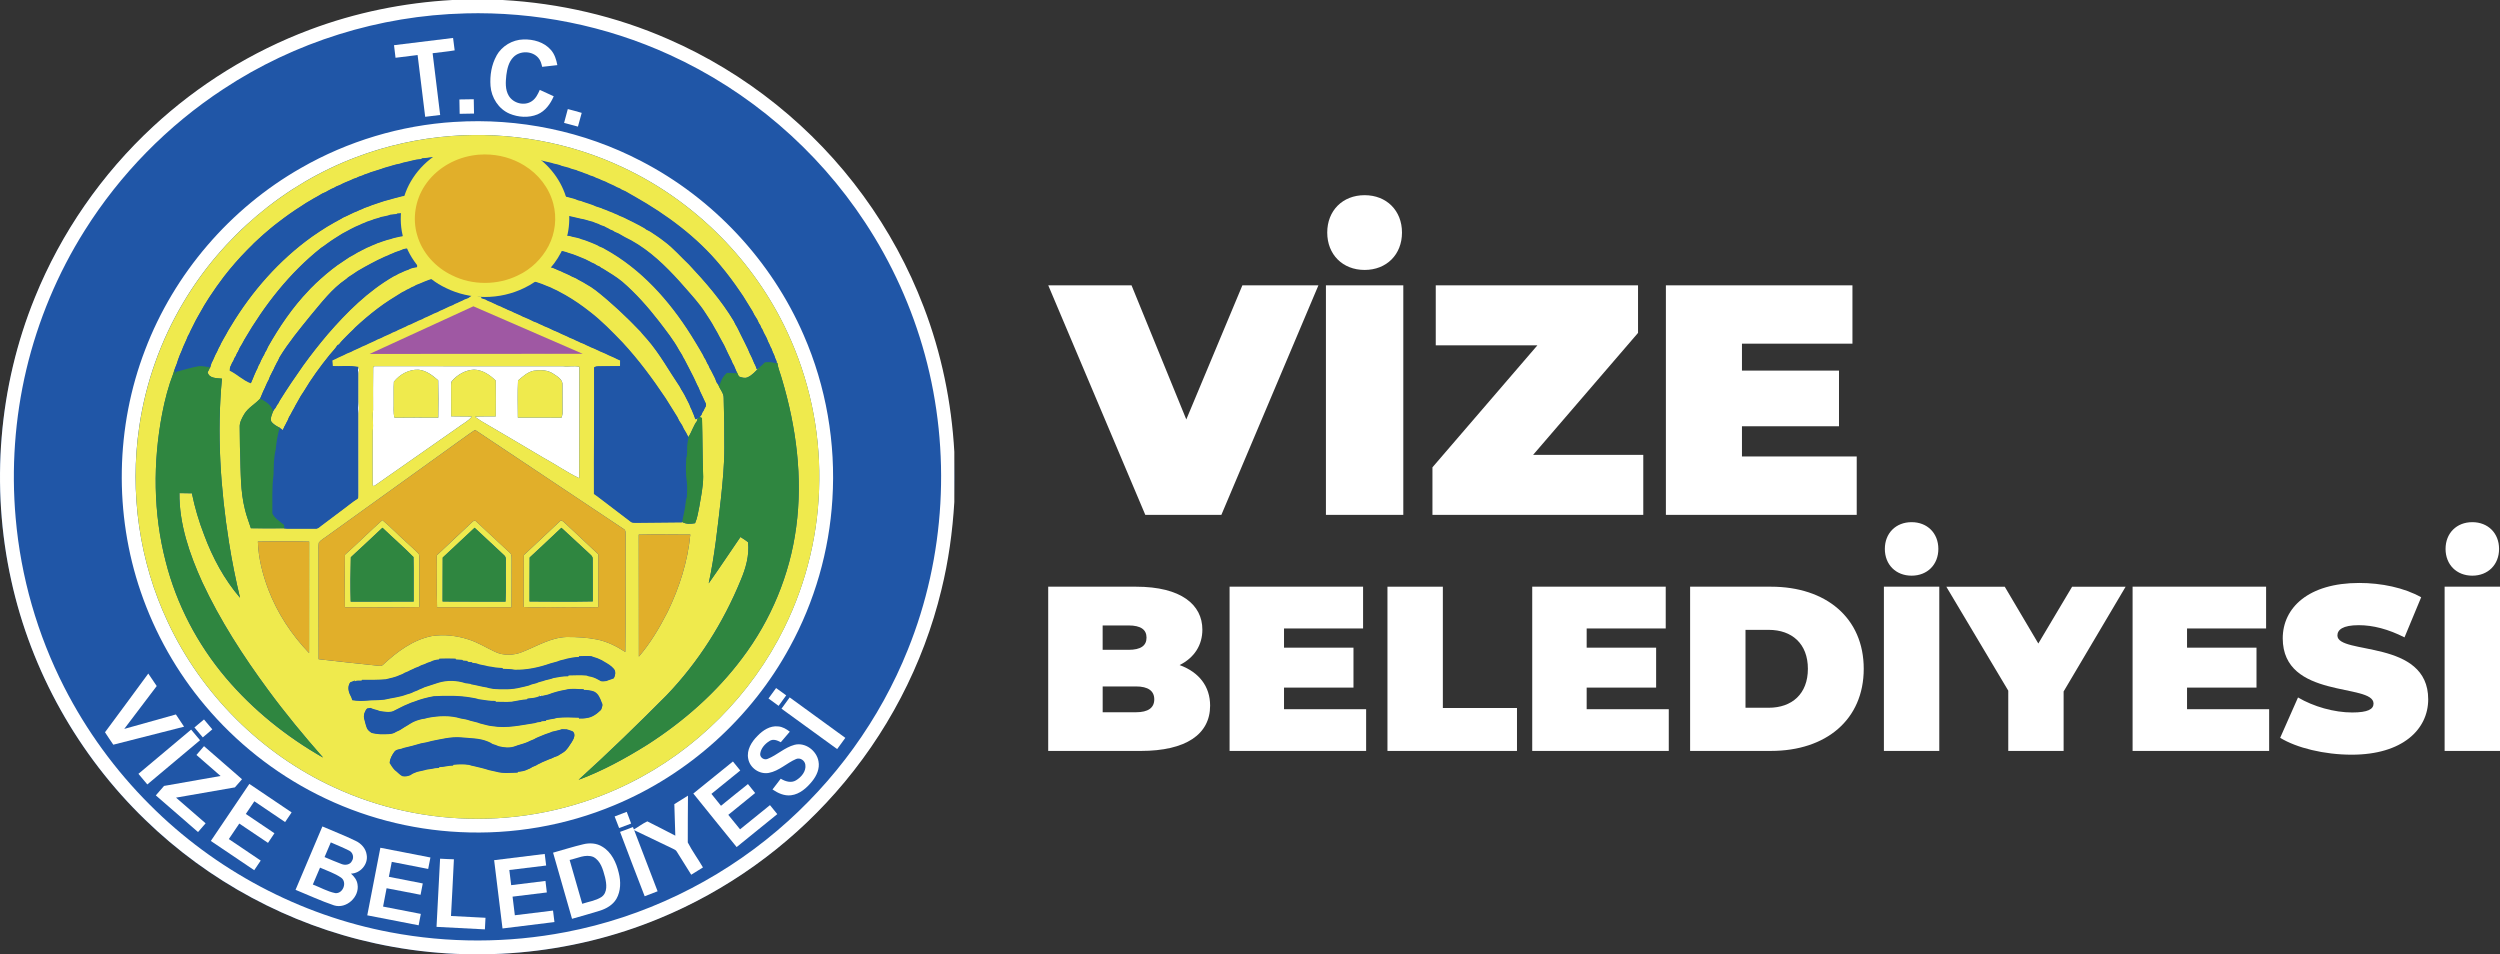 <?xml version="1.0" encoding="UTF-8"?>
<svg id="katman_2" data-name="katman 2" xmlns="http://www.w3.org/2000/svg" viewBox="0 0 877.5 334.97">
  <rect x="0" y="0" width="877.5" height="334.97" fill="#333333" stroke="none"/>
  <defs>
    <style>
      .cls-1 {
        fill: #2f8640;
      }

      .cls-1, .cls-2, .cls-3, .cls-4, .cls-5, .cls-6 {
        stroke-width: 0px;
      }

      .cls-2 {
        fill: #2056a7;
      }

      .cls-3 {
        fill: #9f58a3;
      }

      .cls-4 {
        fill: #fff;
      }

      .cls-5 {
        fill: #e1af2a;
      }

      .cls-6 {
        fill: #efea4d;
      }
    </style>
  </defs>
  <g id="katman_1" data-name="katman 1">
    <g>
      <circle class="cls-2" cx="167.49" cy="167.49" r="167.49"/>
      <path class="cls-4" d="m125.67,128.79v-.15c.1.3.29.92.38,1.22-.48,1.75-.19,3.58-.26,5.36.06,2.61-.15,5.22.17,7.81.07.96-.21,1.92-.18,2.89.02,8.12,0,16.23.01,24.35,0,1.51.08,3.03-.11,4.53-.05-15.34-.02-30.67-.01-46.01Z"/>
      <path class="cls-4" d="m181.83,133.55c-.21,4.34-.09,8.69-.06,13.03,5.1.02,10.21-.06,15.32.03.21-.61.4-1.24.36-1.9-.03-3.15,0-6.31-.02-9.47.23-2.02-1.8-3.11-3.22-4.06-2-1.38-4.54-1.38-6.86-1.06-2.19.46-3.86,2.04-5.52,3.43Zm-43.57.44c-.17,2.33-.03,4.68-.08,7.01.07,1.87-.22,3.78.29,5.61,5.12-.07,10.25-.05,15.37-.02.08-4.37.1-8.73-.02-13.09-1.97-1.72-4.13-3.43-6.82-3.72-3.38-.21-6.69,1.6-8.73,4.21Zm-7.24-4.91c-.05-.81,1.07-.45,1.55-.55,21.72.07,43.41-.01,65.13.03,1.88.25,3.78-.25,5.64.18-.04,13.03.03,26.06-.05,39.1-4.35-2.08-8.32-4.88-12.56-7.18-7.23-4.28-14.45-8.58-21.72-12.81-.8-.5-1.55-1.05-2.32-1.58,2.43-.2,4.87-.04,7.31-.11.03-4.2.06-8.39-.01-12.59-2.09-1.99-4.64-3.76-7.63-3.83-2.99.15-5.77,1.73-7.71,3.96-.4.41-.3,1.01-.34,1.53.03,3.63,0,7.26.02,10.9,2.42.07,4.85.02,7.27.07-1.16,1.6-3.02,2.41-4.55,3.6-9.77,6.83-19.55,13.65-29.31,20.5-.35.37-1.07.4-.95-.31-.01-6.21-.05-12.43.02-18.65.36-2.47-.18-4.95.14-7.43-.07-4.93.03-9.88.04-14.82Z"/>
      <path class="cls-4" d="m189.46,244.03l.42-.04.24.3c-.2.02-.6.06-.8.08l.14-.34Z"/>
      <path class="cls-4" d="m163.18,4.71c-29.98.75-59.7,10-84.73,26.52-19.58,12.83-36.34,29.93-48.78,49.76-9.44,15-16.36,31.58-20.45,48.82-4.01,17-5.26,34.64-3.72,52.04,1.8,20.62,7.61,40.88,17.02,59.31,7.76,15.22,17.93,29.2,30.02,41.27,22.83,22.94,52.66,38.84,84.48,44.81,20.27,3.85,41.28,3.83,61.54-.07,27.27-5.2,53.08-17.65,74.23-35.62,20.12-17.05,36.05-39.02,45.86-63.51,13.19-32.64,15.25-69.6,5.98-103.54-4.5-16.48-11.62-32.25-21.04-46.51-16.74-25.48-40.78-46.11-68.53-58.74-22.42-10.27-47.22-15.22-71.86-14.55ZM158.78,0h17.63c20,1.11,39.82,5.69,58.16,13.75,27.14,11.81,51.01,31,68.43,54.92,8.76,11.99,15.92,25.15,21.21,39.02,6.24,16.27,9.78,33.52,10.76,50.91v17.61c-.63,10.37-2.04,20.71-4.53,30.81-6.34,26.3-19.27,50.95-37.18,71.21-16.9,19.18-38.23,34.43-61.87,44.16-31.29,12.96-66.55,15.97-99.62,8.74-30.29-6.54-58.59-21.81-80.8-43.39-23.43-22.63-40.06-52.22-47.03-84.05C-3.34,170.78-.5,135.67,12.23,104.44c9.21-22.73,23.5-43.36,41.5-60.02,15.89-14.74,34.66-26.35,54.95-33.97C124.71,4.41,141.68.96,158.78,0Z"/>
      <path class="cls-4" d="m138.3,15.86c6.91-.85,13.82-1.7,20.73-2.54.17,1.46.34,2.91.56,4.36-2.57.44-5.16.66-7.74,1,.87,7.23,1.77,14.46,2.65,21.68-1.76.21-3.51.43-5.26.64-.89-7.22-1.77-14.45-2.66-21.68-2.58.32-5.17.63-7.75.96-.18-1.47-.36-2.94-.53-4.42Z"/>
      <path class="cls-4" d="m174.29,19.49c1.88-3.35,5.57-5.54,9.4-5.64,3.5-.12,7.3.92,9.66,3.66,1.32,1.48,1.92,3.44,2.28,5.35-1.78.19-3.55.39-5.33.6-.26-1.12-.56-2.28-1.35-3.16-2.14-2.5-6.44-2.59-8.73-.26-1.67,1.67-2.2,4.09-2.5,6.34-.25,2.41-.45,5.07.86,7.24,1.58,2.65,5.45,3.66,8.04,1.93,1.43-.92,2.18-2.5,2.84-4,1.63.75,3.27,1.49,4.9,2.24-1.14,2.65-2.95,5.2-5.69,6.36-3.12,1.28-6.75,1.04-9.82-.25-3.86-1.64-6.38-5.64-6.68-9.75-.26-3.64.33-7.44,2.14-10.65Z"/>
      <path class="cls-4" d="m161.26,34.91c1.67-.03,3.35-.07,5.03-.08.03,1.67.06,3.35.09,5.03-1.68.04-3.36.06-5.04.09-.04-1.68-.07-3.36-.09-5.04Z"/>
      <path class="cls-4" d="m197.99,43.15c.44-1.62.87-3.25,1.31-4.87,1.63.45,3.27.83,4.88,1.34-.47,1.6-.89,3.21-1.32,4.82-1.63-.43-3.25-.87-4.87-1.3Z"/>
      <path class="cls-4" d="m158.32,47.74c-11.39.87-22.66,3.37-33.34,7.43-25.2,9.5-46.91,27.83-60.63,50.99-7.92,13.32-13.23,28.18-15.47,43.52-3.46,23.22,0,47.44,10.03,68.68,11.84,25.34,32.84,46.25,58.24,57.95,15.72,7.32,33.07,11.1,50.41,11.08,18.36.02,36.71-4.22,53.17-12.39,23.54-11.6,43.05-31.15,54.59-54.73,7.89-16.01,12.12-33.81,12.24-51.66.23-17.86-3.62-35.76-11.19-51.94-11.7-25.19-32.44-46.04-57.58-57.84-18.73-8.9-39.81-12.69-60.47-11.09Zm1.21-4.94c22.52-1.47,45.42,3.26,65.43,13.7,25.3,13.05,45.84,35.01,57.14,61.13,7.88,18.03,11.31,37.95,10.07,57.58-1.1,18.11-6.23,35.97-14.95,51.89-13.44,24.77-35.52,44.7-61.55,55.51-17.09,7.17-35.81,10.39-54.32,9.45-17.34-.83-34.5-5.35-49.99-13.2-15.04-7.58-28.51-18.27-39.35-31.17-9.92-11.76-17.62-25.38-22.6-39.94-9.39-27.35-8.86-57.96,1.52-84.95,10.16-26.75,29.87-49.71,54.74-63.85,16.4-9.42,34.98-14.98,53.85-16.16Z"/>
      <path class="cls-4" d="m36.85,257.03c5.12-6.83,10.12-13.75,15.2-20.61.98,1.46,1.97,2.91,2.96,4.38-3.8,5.01-7.6,10.03-11.4,15.05,6.04-1.67,12.08-3.4,18.13-5.08.96,1.44,1.94,2.85,2.87,4.3-8.28,2.08-16.56,4.2-24.84,6.32-.97-1.46-1.99-2.89-2.92-4.37Z"/>
      <path class="cls-4" d="m272.42,241.51c1.18.85,2.36,1.7,3.54,2.56-.89,1.22-1.78,2.45-2.67,3.68-1.18-.86-2.37-1.72-3.55-2.58.89-1.22,1.78-2.45,2.67-3.67Z"/>
      <path class="cls-4" d="m274.31,248.74c.94-1.33,1.9-2.64,2.87-3.95,6.51,4.74,13.02,9.46,19.53,14.2-.95,1.31-1.9,2.63-2.87,3.94-6.5-4.74-13.01-9.47-19.53-14.18Z"/>
      <path class="cls-4" d="m68.25,255.33c1.12-.93,2.23-1.86,3.35-2.8.98,1.15,1.95,2.31,2.92,3.47-1.11.94-2.24,1.86-3.34,2.82-.99-1.16-1.96-2.32-2.94-3.49Z"/>
      <path class="cls-4" d="m265.91,258.27c1.85-1.93,4.38-3.61,7.18-3.3,1.56.1,2.92.92,4.13,1.85-1.06,1.23-2.11,2.47-3.16,3.7-1.18-.64-2.67-1.26-3.93-.45-1.63,1-3.11,2.63-3.31,4.59-.04,1.3,1.42,2.22,2.6,1.71,3.3-1.31,5.95-3.99,9.43-4.93,3.8-1,7.78,2.03,8.44,5.77.5,2.53-.64,5.05-2.2,6.98-1.88,2.33-4.34,4.57-7.43,4.95-2.35.3-4.61-.74-6.51-2.04.97-1.26,1.93-2.52,2.89-3.78,1.57.96,3.64,1.62,5.34.59,1.87-1.11,3.66-3.2,3.29-5.51-.19-1.46-1.81-2.58-3.23-1.99-3.29,1.41-5.97,4.19-9.59,4.88-3.25.6-6.67-1.73-7.23-4.99-.62-3.06,1.19-5.96,3.29-8.03Z"/>
      <path class="cls-4" d="m48.58,271.62c6.15-5.19,12.34-10.35,18.5-15.53,1.05,1.24,2.09,2.49,3.13,3.73-6.17,5.17-12.33,10.36-18.5,15.52-1.05-1.24-2.08-2.49-3.13-3.73Z"/>
      <path class="cls-4" d="m68.94,265c.88-1.04,1.78-2.06,2.67-3.1,4.45,3.87,8.91,7.73,13.34,11.61-.83.95-1.66,1.91-2.5,2.86-6.89,1.19-13.77,2.4-20.66,3.6,3.46,3,6.92,6.01,10.38,9.01-.89,1.02-1.78,2.04-2.66,3.07-4.95-4.28-9.88-8.58-14.82-12.87.95-1.11,1.91-2.22,2.89-3.32,6.61-1.17,13.23-2.33,19.84-3.49-2.81-2.48-5.65-4.92-8.47-7.38Z"/>
      <path class="cls-4" d="m243.35,278.53c4.65-3.73,9.27-7.5,13.91-11.25.86,1.05,1.72,2.11,2.57,3.17-3.37,2.74-6.75,5.46-10.12,8.2,1.11,1.39,2.25,2.77,3.36,4.18,3.15-2.55,6.28-5.12,9.46-7.63.82,1.06,1.67,2.11,2.53,3.15-3.14,2.55-6.3,5.08-9.43,7.66,1.39,1.68,2.76,3.38,4.13,5.08,3.5-2.83,7-5.65,10.5-8.49.85,1.05,1.7,2.11,2.57,3.16-4.76,3.85-9.52,7.7-14.27,11.56-5.06-6.26-10.17-12.5-15.2-18.79Z"/>
      <path class="cls-4" d="m74,295.18c4.51-6.67,9-13.36,13.52-20.03,4.95,3.34,9.9,6.67,14.84,10.01-.75,1.13-1.52,2.26-2.29,3.39-3.59-2.45-7.21-4.85-10.79-7.3-1,1.48-2,2.96-3,4.45,3.35,2.26,6.7,4.52,10.05,6.77-.75,1.13-1.51,2.25-2.26,3.38-3.36-2.25-6.71-4.53-10.08-6.78-1.21,1.82-2.45,3.63-3.67,5.44,3.73,2.51,7.46,5.03,11.19,7.55-.76,1.12-1.52,2.25-2.28,3.38-5.08-3.43-10.15-6.86-15.23-10.27Z"/>
      <path class="cls-4" d="m236.72,282.24c1.59-.99,3.17-1.99,4.76-2.97,0,5.47-.12,10.95-.07,16.43,1.56,3.03,3.61,5.81,5.33,8.77-1.37.85-2.75,1.7-4.12,2.56-1.69-2.7-3.38-5.4-5.06-8.1-.28-.53-.83-.77-1.33-1.01-4.56-2.16-9.09-4.38-13.64-6.54,2.74,7.15,5.5,14.3,8.23,21.46-1.51.59-3.02,1.17-4.54,1.75-2.88-7.54-5.83-15.04-8.64-22.6,1.53-.5,3.01-1.12,4.52-1.69.08.21.25.63.33.84,1.59-.91,3.07-2.08,4.72-2.84,3.31,1.6,6.54,3.37,9.82,5.02-.12-3.68-.23-7.37-.34-11.05Z"/>
      <path class="cls-4" d="m215.73,286.58c1.41-.55,2.82-1.1,4.25-1.63.51,1.38,1.07,2.73,1.55,4.12-1.42.5-2.83,1.04-4.22,1.58-.53-1.36-1.06-2.71-1.58-4.08Z"/>
      <path class="cls-4" d="m109.81,310.47c2.62,1,5.11,2.46,7.87,3.01,2.75.29,4.29-3.86,2.03-5.44-2.25-1.55-4.9-2.39-7.38-3.5-.85,1.98-1.68,3.96-2.53,5.93Zm4.11-9.64c2,.85,4,1.71,6.03,2.47,1.24.48,2.94.24,3.56-1.07.84-1.22.38-3.01-.95-3.66-2.1-1.06-4.29-1.94-6.45-2.89-.75,1.71-1.48,3.43-2.19,5.15Zm-10.18,11.49c3.12-7.42,6.3-14.82,9.42-22.24,3.88,1.68,7.82,3.2,11.62,5.04,2,.91,3.65,2.73,3.93,4.96.57,3.28-2.22,6.49-5.52,6.56,1.12.98,2.09,2.23,2.3,3.75.79,4.4-3.92,8.76-8.25,7.39-4.6-1.56-9.01-3.62-13.5-5.45Z"/>
      <path class="cls-4" d="m199.94,301.85c1.48,5.13,2.93,10.26,4.42,15.38,2.26-.76,4.73-1.07,6.75-2.38,2.23-1.55,1.8-4.65,1.26-6.93-.71-2.64-1.49-5.78-4.12-7.14-2.77-1.09-5.61.51-8.32,1.07Zm-5.8-2.57c3.54-.98,7.05-2.11,10.62-2.95,2.21-.54,4.66-.4,6.62.84,3.29,1.93,4.96,5.64,5.8,9.21.77,3.01.75,6.38-.83,9.13-1.25,2.14-3.53,3.43-5.84,4.16-3.22,1.02-6.49,1.89-9.73,2.83-2.21-7.74-4.44-15.47-6.65-23.21Z"/>
      <path class="cls-4" d="m133.5,297.56c5.86,1.14,11.72,2.28,17.58,3.42-.26,1.34-.52,2.68-.79,4.02-4.26-.84-8.52-1.66-12.78-2.49-.34,1.75-.69,3.5-1.02,5.25,3.96.78,7.93,1.53,11.9,2.33-.26,1.32-.52,2.65-.77,3.98-3.98-.76-7.95-1.57-11.93-2.3-.38,2.15-.82,4.3-1.23,6.44,4.42.85,8.83,1.72,13.25,2.57-.26,1.33-.52,2.66-.77,4-6.01-1.16-12.01-2.35-18.03-3.5,1.52-7.91,3.08-15.81,4.6-23.72Z"/>
      <path class="cls-4" d="m173.44,301.92c5.92-.72,11.84-1.45,17.76-2.19.16,1.36.33,2.71.5,4.07-4.31.51-8.62,1.07-12.93,1.57.2,1.77.43,3.55.65,5.32,4.02-.49,8.03-.99,12.04-1.48.16,1.35.32,2.7.48,4.04-4.01.48-8.02.98-12.03,1.47.26,2.18.54,4.35.8,6.53,4.47-.55,8.93-1.1,13.4-1.64.16,1.34.33,2.69.5,4.03-6.08.75-12.15,1.48-18.23,2.25-.98-7.99-1.98-15.99-2.94-23.99Z"/>
      <path class="cls-4" d="m154.48,301.4c1.62.07,3.23.19,4.84.21-.29,6.63-.68,13.26-1.02,19.9,4.04.21,8.07.43,12.11.63-.07,1.35-.14,2.71-.21,4.07-5.66-.29-11.32-.59-16.98-.88.41-7.97.84-15.95,1.25-23.92Z"/>
      <path class="cls-6" d="m193.92,256.76c-1.05.53-2.22.76-3.29,1.25-1.06.48-2.21.82-3.2,1.45-.45.18-.9.36-1.34.55-.49.27-1.01.49-1.53.68-1.22.47-2.51.73-3.72,1.21-1.89.71-3.93.49-5.84,0-.68-.33-1.4-.55-2.11-.77-.5-.37-1.06-.61-1.63-.86-2.96-1.26-6.28-1.14-9.44-1.47-3.5-.29-6.92.62-10.33,1.28-.55.18-1.11.32-1.68.44-.68.13-1.36.25-2.03.39-2.04.61-4.12,1.16-6.2,1.63-1.02.54-2.47.28-3.16,1.35-.78,1.11-1.51,2.37-1.57,3.77.52.87,1.08,1.74,1.79,2.49.89.65,1.6,1.54,2.58,2.09.99.3,2.03.05,2.96-.34.65-.6,1.54-.78,2.32-1.14,1.1-.31,2.24-.42,3.32-.79.57-.09,1.14-.17,1.72-.25.87-.22,1.76-.32,2.65-.35v-.27c1.67,0,3.27-.54,4.93-.54l.05-.28c1.85-.17,3.71-.23,5.56.05.54.21,1.11.34,1.68.44,1.77.42,3.55.82,5.28,1.39.86.19,1.72.36,2.58.57,2.44.71,5.02.37,7.52.31l.04-.27c1.18-.09,2.38-.27,3.44-.83.57-.22,1.14-.45,1.63-.84.45-.19.9-.38,1.36-.57.6-.45,1.34-.65,1.97-1.05,1.15-.43,2.23-1.02,3.41-1.38.64-.37,1.35-.63,2.06-.85.69-.44,1.41-.82,2.09-1.28,1.32-.85,2.03-2.3,2.91-3.55.66-1.07,1.53-2.63.39-3.7-.21-.09-.64-.26-.86-.34-.43-.13-.85-.26-1.27-.4-.57-.04-1.14-.05-1.71-.05-1.07.41-2.21.55-3.3.86Zm-1.54-12.98c-.76.17-1.52.32-2.27.52l-.24-.3-.42.04-.14.34c-1.3.61-2.79.66-4.2.81l-.02.26c-1.86.1-3.67.57-5.51.85-1.86.17-3.74,0-5.61.02l-.02-.29c-2.02.05-4-.35-5.99-.62-.78-.3-1.61-.39-2.42-.55-4.37-.79-8.85-.7-13.27-.5-2.34.43-4.68,1.03-6.88,1.91-.72.22-1.43.46-2.1.8-1.83.69-3.51,1.72-5.29,2.54-1.53.56-3.12.14-4.68-.04-1.03-.49-2.21-.55-3.22-1.1-.3.04-.89.12-1.18.16-.39.33-.61.78-.81,1.24-.45.89-.39,1.93-.07,2.86.26.97.47,1.96.88,2.88.36.6.89,1.06,1.47,1.44,2.02.62,4.16.57,6.25.45.87-.03,1.73-.27,2.45-.77.43-.21.87-.41,1.31-.6.52-.35,1.05-.68,1.58-1.01,1.41-.76,2.67-1.81,4.22-2.31.64-.22,1.3-.41,1.97-.56.7-.08,1.39-.22,2.06-.44,3.81-.71,7.81-.92,11.55.23,1.12.18,2.25.36,3.31.77.86.2,1.72.41,2.57.65.61.29,1.29.43,1.95.59,1.12.3,2.24.61,3.4.7,4.96.84,9.93-.37,14.82-1.1.66-.28,1.38-.36,2.09-.42l.22-.22c.52-.05,1.04-.09,1.56-.12l.02-.27c.61-.1,1.23-.22,1.83-.35.69-.1,1.39-.21,2.06-.44,2.53-.27,5.08-.13,7.63-.07l.06.3c.88,0,1.77.05,2.63-.17,2.02-.21,3.65-1.47,5.06-2.84.28-.79.76-1.67.23-2.46-.55-1.52-1.18-3.19-2.75-3.9-1.15-.39-2.35-.56-3.55-.54l-.04-.27c-2.1.06-4.28-.39-6.33.21-2.1.35-4.18.91-6.16,1.69Zm6.51-12.56c-1.07.38-2.23.44-3.26.95-.84.24-1.69.45-2.52.7-3.96,1.38-8.16,2.29-12.37,2.2-1.41-.27-2.85-.27-4.28-.32l-.03-.28c-.9-.05-1.8-.11-2.69-.22-.82-.18-1.64-.28-2.46-.4-1.33-.43-2.77-.44-4.06-1.02-.46-.07-.91-.13-1.37-.18l-.23-.23c-.51-.04-1.02-.09-1.53-.13l-.02-.31c-.52-.05-1.03-.09-1.54-.13l-.25-.24c-.77-.06-1.54-.11-2.31-.16l-.03-.28c-1.91-.07-3.82-.08-5.73,0l-.03.28c-1.06.08-2.11.29-3.03.81-.71.21-1.43.44-2.07.81-.71.23-1.42.47-2.05.87-.46.17-.91.34-1.36.52-.75.45-1.6.67-2.33,1.14-.46.18-.91.37-1.37.56-.49.37-1.08.57-1.65.79-1.54.74-3.24,1.05-4.88,1.46-2.8.24-5.61.22-8.42.21l-.04.28c-.85.06-1.84-.23-2.56.38l.19-.45c-.56.21-1.11.42-1.66.64-.91,1.27-.69,2.93-.02,4.26.35.58.59,1.22.78,1.88,1.69.3,3.41.28,5.12.15,2.06-.21,4.14-.09,6.19-.36,2.58-.62,5.29-.84,7.77-1.81.84-.23,1.7-.45,2.45-.91.45-.18.9-.35,1.35-.52.75-.45,1.61-.65,2.37-1.08,1.65-.57,3.31-1.1,4.98-1.62,3.08-.94,6.44-.82,9.49.17.58.1,1.16.16,1.75.23l.24.16c1.83.3,3.62.85,5.47,1.1.79.3,1.63.36,2.45.53,3.15.19,6.39.28,9.47-.52.97-.22,1.95-.42,2.91-.7.79-.4,1.67-.56,2.53-.78,1-.52,2.14-.6,3.17-1.04.98-.24,1.98-.43,2.92-.8,1.7-.32,3.41-.64,5.15-.61l.04-.29c2.13,0,4.27-.19,6.4.04.52.24,1.09.37,1.67.44.54.15,1.07.33,1.58.57.42.22.86.44,1.29.67.7.59,1.67.29,2.49.21.41-.18.83-.34,1.26-.46.41-.16.83-.3,1.25-.45.51-.97.77-2.27,0-3.19-.92-1.1-2.2-1.83-3.43-2.53-.5-.37-1.07-.63-1.63-.86-.89-.49-1.9-.62-2.82-1.04-1.45-.14-2.9-.02-4.35,0l-.03.28c-1.47.02-2.91.3-4.33.61Zm-108.38-41.14c.19,5.8,1.65,11.49,3.7,16.9,3.17,8.28,8.14,15.84,14.28,22.23.02-13.03-.02-26.06.02-39.1-5.99-.17-12-.12-18-.03Zm133.69-2.43c.05,14.27,0,28.55.04,42.82,4.05-4.73,7.25-10.15,10.08-15.68,4.13-8.52,7.08-17.71,7.98-27.16-6.04,0-12.07-.13-18.11.02Zm-66.6-30.26c-14.3,10.31-28.63,20.58-42.95,30.87-.92.73-2.06,1.26-2.75,2.23-.15,1.09-.09,2.19-.09,3.28.03,12.54-.03,25.07.03,37.61,6.76.83,13.54,1.49,20.3,2.23.78.02,1.75.35,2.36-.33,4.87-4.53,10.49-8.74,17.14-10.04,4.2-.62,8.55-.15,12.59,1.14,3.38,1.01,6.38,2.94,9.56,4.42,2.98,1.41,6.51,1.27,9.52.05,5.09-1.99,9.97-5.08,15.58-5.26,3.55-.02,7.13.17,10.62.86,3.6.72,6.92,2.39,9.97,4.39.19-13.62,0-27.24.1-40.86-.09-.77.19-1.85-.64-2.28-17.4-11.59-34.81-23.18-52.19-34.8-3.12,2.05-6.08,4.36-9.16,6.48Zm-26.59-28.31c-.01,4.94-.11,9.88-.04,14.82-.33,2.47.21,4.95-.14,7.43-.07,6.21-.04,12.43-.02,18.65-.12.7.6.68.95.31,9.76-6.84,19.54-13.66,29.31-20.49,1.53-1.19,3.39-2,4.55-3.6-2.42-.05-4.85,0-7.27-.07-.01-3.64,0-7.27-.02-10.9.04-.52-.06-1.12.34-1.53,1.94-2.23,4.72-3.81,7.71-3.96,2.98.07,5.54,1.84,7.63,3.83.07,4.2.04,8.39.01,12.59-2.44.07-4.87-.09-7.31.11.77.54,1.52,1.08,2.32,1.58,7.27,4.23,14.48,8.53,21.72,12.81,4.24,2.3,8.21,5.1,12.56,7.18.08-13.03,0-26.07.05-39.1-1.86-.42-3.76.07-5.64-.18-21.71-.04-43.41.05-65.13-.03-.48.11-1.61-.26-1.55.55Zm32.22-19.13l.02.47c-.16-.04-.47-.12-.62-.15-.78.5-1.67.77-2.46,1.26-.15-.04-.47-.11-.62-.14l.02.48c-.7.17-1.39.37-2.08.55v.48c-.19-.05-.57-.16-.76-.21l-.12.52c-.19-.04-.57-.12-.76-.16v.48c-.71.17-1.39.35-2.09.52l.02.47c-.15-.03-.47-.09-.62-.13-.78.49-1.66.77-2.45,1.25-.16-.02-.48-.06-.64-.08v.6c-.16-.03-.47-.08-.63-.11-.79.48-1.69.74-2.45,1.25-.16-.04-.47-.11-.63-.15l.03.49c-.71.18-1.4.37-2.1.55l.02.48c-.19-.05-.57-.15-.76-.19l-.14.52c-.19-.05-.57-.15-.76-.2l.02.49c-.7.17-1.4.36-2.1.52l.02.47c-.16-.03-.47-.09-.63-.12-.98.55-1.99,1.09-3.1,1.3v.48c-.15-.04-.47-.11-.62-.14-.76.53-1.66.79-2.45,1.26-.17-.04-.5-.12-.66-.15l.14.55c-.56.1-1.11.22-1.67.34,2.79.17,5.58.11,8.38.11,14.02.02,28.03,0,42.05,0,6.89-.09,13.78.18,20.65-.17-.52-.09-1.05-.17-1.57-.24l.13-.44c-.71-.18-1.41-.36-2.13-.49l.02-.47c-.16.03-.46.09-.62.12-.78-.5-1.69-.74-2.46-1.26-.16.04-.46.12-.62.16v-.49c-.69-.17-1.39-.36-2.08-.53v-.48c-.15.03-.46.09-.61.12-.99-.51-1.97-1.15-3.11-1.22l.05-.37c-.71-.17-1.41-.36-2.12-.53l.03-.5c-.16.04-.47.12-.63.15-.79-.49-1.67-.79-2.47-1.25-.16.03-.47.1-.62.13l.03-.48c-.71-.17-1.41-.37-2.11-.54l.02-.48c-.16.04-.47.11-.63.15-.77-.5-1.67-.77-2.45-1.26-.16.04-.47.12-.63.17l.03-.5c-.71-.17-1.4-.37-2.1-.54v-.48c-.14.03-.45.11-.6.14-.79-.5-1.7-.73-2.46-1.27-.16.04-.47.12-.62.16l.02-.48c-.71-.17-1.41-.36-2.12-.52l.02-.47c-.15.02-.46.08-.62.11-.67-.39-1.38-.7-2.09-.98-1.55-.74-2.79.99-4.32,1.05Zm30.42-17.86c-.4.44-.33,1.06-.4,1.6,1.29.3,2.4,1.02,3.65,1.43,1.31.69,2.73,1.15,4,1.92.44.19.89.38,1.34.57,1.04.7,2.21,1.16,3.25,1.85,1.29.7,2.53,1.5,3.7,2.39,5.59,4.4,10.77,9.29,15.67,14.43.7.94,1.55,1.76,2.31,2.67,4.44,5.1,7.66,11.08,11.45,16.65.18.34.36.69.55,1.04.43.57.72,1.24,1.11,1.85.56,1.09,1.11,2.19,1.68,3.29.17.45.34.9.53,1.35.45.74.65,1.6,1.04,2.37.2.52.38,1.04.57,1.56.28-.09.82-.25,1.09-.33l-.61.7.21.16c-1.4,1.72-1.93,3.97-3.16,5.8-.45-.99-1.01-1.94-1.59-2.86-.21-.43-.42-.86-.61-1.28-.34-.55-.69-1.08-1.04-1.62-.21-.43-.42-.85-.62-1.27-1.37-2.21-2.78-4.4-4.13-6.61-4.59-6.86-9.51-13.51-15.13-19.58-3.65-3.76-7.29-7.57-11.47-10.77-2.71-2.14-5.56-4.11-8.55-5.83-.98-.56-1.97-1.08-2.97-1.61-.77-.38-1.57-.68-2.31-1.1-.99-.35-1.94-.78-2.91-1.17-1.22-.43-2.45-.91-3.75-1.04-.4.28-.79.56-1.19.84-1.06.61-2.21,1.07-3.28,1.68-.6.19-1.2.38-1.79.57-.4.17-.8.32-1.2.48-.55.12-1.1.24-1.65.37-1.52.49-3.11.69-4.7.77l-.03.28c-1.73.02-3.45.07-5.17.2.5.12,1,.23,1.51.34l-.05.35c.51.15,1.02.32,1.53.5.5.37,1.09.58,1.67.8.75.42,1.6.68,2.35,1.12.45.18.9.35,1.34.53.75.45,1.6.68,2.35,1.13.45.18.9.35,1.36.54,1.28.76,2.74,1.14,4.02,1.9,1.26.5,2.52,1.01,3.7,1.67.45.17.9.34,1.36.52.75.45,1.6.68,2.37,1.13.44.18.89.36,1.34.54,1.2.62,2.44,1.18,3.7,1.67,1.29.73,2.73,1.15,4.02,1.9.45.18.91.35,1.37.54.74.45,1.59.67,2.33,1.13.45.18.91.35,1.36.53.75.46,1.59.7,2.36,1.13.44.18.89.36,1.33.55,1.2.63,2.46,1.13,3.71,1.66,1.29.73,2.73,1.16,4.02,1.88.37.17.76.34,1.14.51-.03.69-.04,1.37-.05,2.06-2.54.03-5.09.04-7.63.06-.52-.02-1.01.09-1.48.33.1,14.8-.15,29.6-.07,44.39,1.28.82,2.41,1.83,3.65,2.7,3.15,2.39,6.3,4.77,9.43,7.19.5.29,1.11.21,1.67.25,5.4-.05,10.8-.13,16.19-.16,1.37.8,3.01.7,4.52.42.83-1.88,1.08-3.93,1.5-5.91.59-3.42,1.32-6.85,1.34-10.34-.25-6.88-.21-13.78-.41-20.67-.2-.08-.61-.25-.81-.33l-.15-.09c.7-.28.89-1.03,1.14-1.67.4-.47.62-1.04.86-1.59.55-.55.48-1.44.03-2.02-.58-1.22-1.09-2.47-1.71-3.66-.19-.45-.37-.9-.55-1.35-.73-1.28-1.22-2.68-1.91-3.97-.98-2-2.05-3.94-3.05-5.92-.34-.51-.61-1.05-.86-1.6-.35-.54-.69-1.07-1.01-1.62-1.96-3.63-4.57-6.85-7.05-10.13-3.87-4.99-8.08-9.76-12.87-13.9-2.09-1.74-4.45-3.11-6.74-4.55-.46-.21-.9-.45-1.25-.8-.57-.23-1.15-.45-1.61-.87-.45-.2-.89-.4-1.33-.6-.62-.42-1.34-.64-1.98-1.04-.99-.35-1.93-.86-2.92-1.2-.97-.4-1.97-.75-2.98-1.03-.64-.26-1.31-.45-1.98-.61-.33-.05-1-.14-1.33-.19-.9,1.39-1.79,2.77-2.71,4.14Zm-52.03-4.66c-.4.17-.79.33-1.18.49-.59.19-1.18.4-1.77.61-.76.42-1.62.62-2.37,1.06-.45.19-.89.36-1.34.54-.75.44-1.59.71-2.35,1.11-1.54.77-3.06,1.6-4.57,2.42-.86.47-1.69.98-2.54,1.46-1.09.73-2.17,1.49-3.29,2.18-.23.25-.49.47-.77.67-5,3.4-8.63,8.3-12.49,12.87-3.77,4.67-7.62,9.31-10.76,14.45-.2.44-.4.88-.6,1.32-.45.6-.66,1.33-1.06,1.96-.2.44-.4.89-.6,1.33-.43.61-.63,1.35-1.05,1.97-.18.45-.35.91-.52,1.36-.78,1.27-1.2,2.7-1.91,4.01-.35.9-.78,1.77-1.13,2.66-1.73,1.94-4.19,3.17-5.57,5.44-.83,1.44-1.72,2.99-1.59,4.72.09,3.03-.01,6.07.17,9.1.18,6.6.04,13.3,1.69,19.75.51,2.21,1.39,4.32,2.06,6.49,4.23.06,8.47.06,12.71,0,3.31.03,6.62.01,9.92,0,.86.13,1.45-.54,2.07-1.01,2.3-1.74,4.6-3.47,6.91-5.2,2.03-1.43,3.9-3.1,6.02-4.42.19-1.5.11-3.02.11-4.53,0-8.12.01-16.23-.01-24.35-.03-.97.25-1.92.18-2.89-.32-2.59-.11-5.21-.17-7.81.07-1.79-.22-3.61.26-5.36-.09-.31-.28-.92-.38-1.22v.15c-2.92-.61-5.95-.1-8.92-.31-.04-.7-.09-1.4-.14-2.1.38-.17.76-.35,1.13-.52,1.3-.71,2.73-1.18,4.02-1.92l1.35-.54c1.3-.72,2.71-1.2,4.01-1.91.45-.19.9-.38,1.34-.56,1.31-.7,2.72-1.19,4.01-1.92.45-.19.9-.37,1.36-.56,1.28-.74,2.73-1.16,4-1.9.45-.19.9-.37,1.36-.56.73-.49,1.59-.68,2.34-1.12.57-.23,1.15-.46,1.66-.81.45-.19.91-.36,1.36-.54.74-.44,1.58-.68,2.32-1.13.45-.19.91-.37,1.38-.54.5-.36,1.08-.59,1.66-.81.77-.41,1.59-.7,2.35-1.13.45-.19.9-.36,1.36-.54.51-.35,1.08-.58,1.66-.8.76-.42,1.6-.68,2.35-1.12.45-.19.9-.36,1.35-.54.51-.35,1.09-.58,1.67-.8.75-.44,1.62-.65,2.35-1.14.45-.19.9-.36,1.36-.51.37-.25.74-.5,1.1-.77.05-.02.16-.06.21-.08l.54-.08c-1.3-.4-2.7-.43-3.95-.98-.45-.07-.9-.14-1.35-.2l-.26-.16c-1.17-.28-2.29-.71-3.43-1.07-1.87-.85-3.93-1.6-5.26-3.25-1.03.18-2,.59-2.97.97-.97.4-1.92.86-2.91,1.19-.51.36-1.09.6-1.67.82-.5.36-1.07.6-1.63.84-.5.35-1.06.63-1.62.87-2.95,1.81-5.9,3.63-8.65,5.74-2.74,2.08-5.36,4.3-7.87,6.65-.27.28-.54.56-.81.85-.28.26-.56.53-.85.8-.85.81-1.67,1.64-2.47,2.49-.55.56-1.08,1.15-1.55,1.79-.17.08-.35.16-.52.24-.75,1.27-1.85,2.27-2.75,3.42-3.27,4.06-6.37,8.28-9.03,12.77-.34.54-.7,1.07-1.05,1.6-.45.86-.96,1.69-1.43,2.54-.32.51-.6,1.04-.86,1.59-.27.45-.53.9-.77,1.36-.33.65-.65,1.31-1.07,1.91-.19.44-.37.89-.56,1.34-.42.62-.64,1.35-1.06,1.97-.21.44-.4.89-.6,1.34-.27-.2-.82-.61-1.09-.81-1.12-.56-2.3-1.19-3.01-2.25-.36-1.24.32-2.45.71-3.59.21-.46.5-.87.85-1.23.27-.52.52-1.06.92-1.49.18-.35.36-.69.54-1.04,2.62-4.21,5.4-8.32,8.26-12.36,2.71-3.75,5.57-7.38,8.55-10.91,6.78-7.83,14.25-15.27,23.3-20.45.56-.23,1.12-.49,1.61-.85,1.15-.41,2.2-1.09,3.39-1.4.93-.57,2.01-.77,3.07-.91.26-1.03-.41-1.83-.94-2.63-.58-.93-1.14-1.86-1.71-2.8-.12-.26-.35-.78-.47-1.04-.55.02-1.11.09-1.63.26Zm-2.16-12.51l-.27.19c-.72.05-1.43.12-2.14.23-1.06.46-2.21.54-3.32.82-1.02.48-2.17.56-3.18,1.06-.59.19-1.18.38-1.77.58-.75.44-1.63.6-2.37,1.05-2.18.83-4.18,2.04-6.23,3.11-1.79,1.13-3.6,2.22-5.3,3.48-.71.52-1.4,1.06-2.14,1.51-11.03,8.76-19.82,20.03-26.89,32.15-.5.99-1.05,1.95-1.65,2.89-.2.45-.4.89-.59,1.33-.38.49-.61,1.06-.83,1.64-.41.47-.62,1.06-.83,1.64-.38.49-.61,1.06-.85,1.62-.34.5-.35,1.11-.39,1.69,2.59,1.25,4.7,3.45,7.41,4.44.35-.82.73-1.64,1.04-2.48.4-.77.63-1.63,1.1-2.37.19-.45.37-.91.55-1.36.37-.5.59-1.08.81-1.66.4-.63.62-1.36,1.07-1.96.23-.57.46-1.14.84-1.63.2-.44.4-.87.6-1.31,4-7.05,8.58-13.82,14.21-19.68.26-.28.53-.57.79-.86.27-.27.55-.54.83-.8.27-.28.54-.55.82-.82,2.48-2.32,5.05-4.54,7.8-6.53,1.36-.89,2.7-1.83,4.06-2.73.98-.5,1.92-1.07,2.87-1.64,1.08-.6,2.2-1.11,3.29-1.69.45-.19.89-.37,1.34-.57.76-.42,1.62-.62,2.38-1.04,1.55-.47,3.03-1.14,4.63-1.45.99-.39,2.06-.56,3.09-.82.91-.7.7.17.78-.47l.04-.19c-.36-2.45.38-5.03.39-7.49-.65.04-1.3.08-1.95.12Zm49.2-18.28c0,.5-1.05-.07-.6-.06l-.12.22c2.27,1.83,4.38,3.86,6.18,6.17.92,1.33,1.82,2.68,2.44,4.18.18.46.37.91.57,1.37.6.06,1.22.13,1.76.41.85.24,1.7.45,2.56.66.52.21,1.04.41,1.57.6.22.05.67.14.9.19,1.19.52,2.48.79,3.69,1.27.52.19,1.06.38,1.55.64.59.19,1.18.38,1.77.57.5.24,1.02.45,1.56.61.85.33,1.69.74,2.56,1.02.75.44,1.63.61,2.37,1.09.45.19.9.37,1.36.55,2.19,1.1,4.42,2.14,6.56,3.34.55.31,1.13.59,1.61,1.03.4.22.83.43,1.25.63,1.75,1.15,3.5,2.3,5.15,3.61,3.12,2.34,5.66,5.33,8.49,7.99,5.77,6.15,11.35,12.57,15.71,19.82.21.42.41.85.63,1.27.76,1.13,1.23,2.41,1.87,3.6.87,1.64,1.63,3.33,2.47,4.98.18.45.37.9.56,1.35.66,1.18,1.18,2.44,1.68,3.71.4.62.63,1.32.86,2.02.22-.11.64-.33.85-.44-1.27,1.24-2.44,2.71-4.12,3.41-1.01.43-2.07.03-3.02-.32-.27-.63-.55-1.26-.86-1.87-.08-.19-.25-.57-.33-.76-.2-.45-.38-.9-.56-1.34-.38-.5-.61-1.07-.81-1.65-.91-1.74-1.73-3.53-2.56-5.31-.65-1.06-1.15-2.21-1.8-3.28-.67-1.43-1.59-2.74-2.3-4.15-.27-.44-.54-.87-.8-1.31-1.17-1.75-2.24-3.58-3.54-5.24-2.23-2.93-4.78-5.6-7.17-8.39-5-5.53-10.43-10.81-16.99-14.45-1.54-.75-3.05-1.57-4.51-2.45-.45-.2-.9-.39-1.35-.58-.49-.4-1.06-.62-1.64-.83-.6-.45-1.34-.64-1.95-1.07-.71-.23-1.43-.46-2.07-.85-.7-.23-1.39-.48-2.06-.78-1.41-.31-2.77-.88-4.21-1.07-1.71-.38-3.4-.85-5.14-1.13.03,2.32-.26,4.62-.45,6.92.9.06,1.84.05,2.69.41,1.1.24,2.23.42,3.27.88,1.32.32,2.56.91,3.83,1.38.77.39,1.63.61,2.34,1.12.44.19.89.38,1.34.57.95.56,1.92,1.1,2.88,1.65,12.51,7.54,22.14,19.03,29.57,31.45.95,1.46,1.75,3.01,2.65,4.49.25.56.49,1.13.89,1.62.2.44.39.88.6,1.33.39.49.62,1.06.83,1.64.74,1.14,1.24,2.41,1.89,3.6.17.45.35.91.52,1.37.14.2.4.59.54.79.44,1.71,2,3,1.94,4.87.16,5.79.26,11.58.23,17.37.02,6.06-.58,12.1-1.22,18.12-1.15,9.88-2.17,19.8-4.27,29.54,3.8-5.36,7.42-10.86,11.14-16.27.9.61,1.86,1.14,2.68,1.86.5,4.6-.82,9.17-2.61,13.38-6.1,14.88-14.86,28.73-26.01,40.35-10.06,10.11-20.28,20.07-30.86,29.64,8.52-3.18,16.52-7.58,24.22-12.39,12.65-8.13,24.16-18.22,33.18-30.29,10.11-13.36,16.76-29.33,18.96-45.94,2.37-17.43.03-35.23-4.99-52.01-.52-1.92-1.36-3.75-1.62-5.73l-.24.1c.09-.59-.17-1.14-.45-1.64-.23-.71-.45-1.43-.84-2.07-.18-.46-.34-.91-.5-1.36-.48-.73-.67-1.6-1.14-2.34-.18-.45-.36-.91-.54-1.35-.39-.64-.64-1.36-1.05-1.98-.22-.58-.45-1.15-.83-1.64-.22-.58-.45-1.16-.86-1.63-.2-.44-.4-.87-.59-1.31-.32-.56-.67-1.08-1.02-1.62-.22-.42-.43-.85-.64-1.27-1.11-1.78-2.18-3.58-3.31-5.35-.35-.51-.7-1.02-1.05-1.54-2.15-3.17-4.43-6.25-6.9-9.18-8.27-10.01-18.87-17.84-30.11-24.2-1.05-.66-2.2-1.18-3.24-1.86-.45-.19-.89-.38-1.33-.58-.49-.4-1.08-.61-1.65-.83-1.27-.77-2.71-1.21-3.99-1.94-.45-.18-.9-.35-1.35-.53-.65-.36-1.35-.61-2.05-.85-.64-.39-1.36-.61-2.08-.82-.65-.36-1.36-.58-2.06-.8-.89-.47-1.9-.59-2.78-1.07-.85-.23-1.72-.4-2.51-.79-.85-.24-1.7-.45-2.54-.67-.91-.44-1.91-.61-2.88-.83-.54-.2-1.1-.33-1.66-.45-.55-.12-1.1-.24-1.65-.37-.83-.31-1.75-.31-2.53-.76l-.23.38c-.27-.5.86.3.37.44Zm-40.62-1.1l-.04.26c-.61.06-1.23.13-1.84.21-.57.14-1.14.26-1.71.38-1.32.41-2.73.52-4.02,1.03-1.87.3-3.63.99-5.45,1.45-1.63.63-3.32,1.05-4.97,1.61-.88.48-1.9.58-2.77,1.08-.7.23-1.43.44-2.06.82-.72.21-1.43.45-2.07.83-1.25.52-2.53.99-3.7,1.66-.45.19-.9.36-1.35.54-.5.37-1.08.6-1.66.83-.63.4-1.34.65-1.95,1.08-.45.2-.89.39-1.34.58-.93.6-1.9,1.14-2.88,1.66-.95.57-1.89,1.14-2.85,1.69-.51.35-1.03.69-1.55,1.02-2.84,1.78-5.58,3.74-8.23,5.79-1.73,1.28-3.34,2.7-4.98,4.09-1.19.99-2.25,2.12-3.42,3.13-.28.28-.54.56-.82.85-.28.27-.56.54-.84.82-.27.28-.54.55-.82.83-2.87,2.91-5.55,6-8.06,9.23-1.81,2.37-3.53,4.8-5.16,7.3-.73,1.27-1.62,2.45-2.3,3.76-.64,1.06-1.2,2.17-1.84,3.22-.92,1.6-1.66,3.29-2.52,4.93-.23.56-.47,1.14-.83,1.64-.19.45-.36.91-.55,1.36-.42.77-.65,1.61-1.08,2.37-.32,1-.79,1.94-1.2,2.91-.21.58-.43,1.15-.65,1.73-.13.41-.26.83-.39,1.24-.45,1.16-.94,2.32-1.26,3.53-1.78,4.59-3.02,9.37-3.95,14.19-3.28,17.11-3.16,35,1.23,51.91,3.79,15,11.15,29.05,21.14,40.85,9.56,11.28,21.28,20.66,34.1,27.98-6.74-7.67-13.25-15.53-19.3-23.76-8.77-11.9-16.85-24.4-23.11-37.82-4.45-9.82-8.1-20.34-8.01-31.25,1.46.01,2.92.04,4.38.07,1.01,5.01,2.49,9.92,4.33,14.69,2.95,7.93,7.02,15.52,12.56,21.97-1.53-6.38-2.83-12.81-3.85-19.29-3.02-19.01-4.32-38.41-2.5-57.61-1.76-.19-4.59-.03-5.02-2.28.33-.53.6-1.08.82-1.66h.07c.14-.54.31-1.07.48-1.6.75-1.29,1.16-2.75,1.95-4.02.19-.44.39-.88.58-1.32.35-.51.6-1.07.84-1.64.64-1.07,1.16-2.21,1.83-3.25.47-1,1.1-1.91,1.66-2.86,7.3-12.13,16.83-22.99,28.36-31.27,1.75-1.2,3.5-2.41,5.31-3.51.84-.49,1.68-.99,2.53-1.47,1.06-.64,2.21-1.14,3.25-1.82,1.71-.69,3.29-1.66,5.02-2.28.77-.41,1.63-.61,2.37-1.07.58-.21,1.16-.4,1.74-.6.5-.24,1.02-.42,1.55-.59,1.22-.47,2.49-.78,3.71-1.24,2.04-.63,4.13-1.09,6.19-1.67.23-.04.7-.11.94-.14.21-.11.64-.33.86-.45.18-.48.37-.95.58-1.42,2.51-4.25,5.44-8.42,9.56-11.26.46-.13.92-.26,1.39-.4-2.17-.23-4.28.35-6.44.47Zm17.63-.92c-6.63,1.13-12.86,4.92-16.56,10.57-3.33,5.05-4.39,11.55-2.66,17.37,1.74,6.22,6.49,11.38,12.28,14.12,7.14,3.54,15.92,3.49,23.08,0,4.58-2.14,8.41-5.85,10.75-10.33,2.37-4.52,2.98-9.94,1.65-14.88-1.43-5.57-5.25-10.38-10.13-13.36-5.42-3.38-12.12-4.6-18.4-3.49Zm-7.33-6.87c20.66-1.6,41.74,2.19,60.47,11.09,25.14,11.81,45.88,32.65,57.58,57.84,7.57,16.18,11.42,34.08,11.19,51.94-.12,17.85-4.35,35.65-12.24,51.66-11.53,23.57-31.05,43.12-54.59,54.73-16.45,8.16-34.81,12.41-53.17,12.39-17.34.02-34.69-3.76-50.41-11.08-25.41-11.7-46.41-32.61-58.24-57.95-10.04-21.23-13.49-45.46-10.03-68.68,2.25-15.33,7.55-30.2,15.47-43.52,13.72-23.16,35.43-41.48,60.63-50.99,10.68-4.06,21.95-6.56,33.34-7.43Z"/>
      <path class="cls-6" d="m138.25,133.99c2.04-2.61,5.36-4.42,8.73-4.21,2.69.29,4.86,2.01,6.82,3.72.12,4.36.1,8.73.02,13.09-5.12-.03-10.24-.06-15.37.02-.51-1.83-.22-3.74-.29-5.61.05-2.34-.09-4.68.08-7.01Z"/>
      <path class="cls-6" d="m181.82,133.55c1.66-1.39,3.33-2.97,5.52-3.43,2.31-.32,4.86-.32,6.86,1.06,1.42.95,3.45,2.05,3.22,4.06.01,3.15-.01,6.31.02,9.47.04.66-.14,1.29-.36,1.9-5.11-.09-10.21,0-15.32-.03-.03-4.34-.16-8.69.06-13.03Z"/>
      <path class="cls-6" d="m123.14,195.59c-.15,5.18-.19,10.37-.04,15.56,7.36-.01,14.73.04,22.09-.02-.06-5.2.07-10.41-.06-15.6-3.49-3.55-7.29-6.83-10.89-10.29-3.7,3.45-7.36,6.95-11.1,10.36Zm-2.06-.87c4.46-3.97,8.68-8.2,13.13-12.17,2.93,2.42,5.53,5.21,8.37,7.72,1.44,1.33,2.92,2.63,4.28,4.03.4.38.26,1.01.33,1.5,0,5.75-.02,11.5,0,17.25-8.71.19-17.43.07-26.14.05-.08-6.13-.07-12.27.01-18.4Z"/>
      <path class="cls-6" d="m155.4,195.7c-.06,5.14,0,10.28-.04,15.42,7.36.08,14.73,0,22.09.04.22-4.4.02-8.82.11-13.23-.1-.97.28-2.19-.5-2.94-3.5-3.24-7-6.48-10.46-9.75-3.76,3.46-7.43,7.01-11.19,10.46Zm9.94-12.07c.51-.4,1.16-1.37,1.79-.6,3.95,3.63,7.85,7.32,11.79,10.97.85.62.6,1.75.66,2.66-.06,5.48.04,10.97-.05,16.46-8.7.04-17.41.04-26.11,0-.18-6.06,0-12.13-.09-18.2,3.99-3.78,7.99-7.56,12.01-11.3Z"/>
      <path class="cls-6" d="m197.05,185.25c-3.71,3.48-7.39,7-11.14,10.44-.07,5.14,0,10.28-.04,15.42,7.39.06,14.79.12,22.19-.03-.03-4.96.03-9.91-.03-14.86.07-.67-.37-1.18-.84-1.59-3.41-3.1-6.72-6.3-10.14-9.38Zm-.61-2.19c.62-.82,1.39.16,1.9.58,3.88,3.66,7.83,7.26,11.68,10.95-.04,6.17.07,12.34-.02,18.51-4.79.19-9.59-.04-14.38.08-3.93-.16-7.87.18-11.79-.12.03-6.07-.04-12.15.04-18.22,4.19-3.93,8.4-7.82,12.56-11.78Z"/>
      <path class="cls-2" d="m147.97,55.7c2.15-.12,4.27-.71,6.44-.47-.47.13-.92.26-1.39.4-4.12,2.84-7.05,7.01-9.56,11.26-.2.47-.4.94-.58,1.42-.21.11-.64.33-.86.45-.23.04-.7.11-.94.14-2.06.58-4.14,1.04-6.19,1.67-1.22.46-2.5.77-3.71,1.24-.53.17-1.05.35-1.55.59-.59.2-1.17.39-1.74.6-.74.46-1.6.66-2.37,1.07-1.74.63-3.31,1.6-5.02,2.28-1.04.68-2.18,1.18-3.25,1.82-.85.48-1.69.98-2.53,1.47-1.81,1.1-3.56,2.31-5.31,3.51-11.52,8.27-21.06,19.14-28.36,31.27-.55.95-1.18,1.86-1.66,2.86-.68,1.04-1.19,2.18-1.83,3.25-.23.57-.49,1.13-.84,1.64-.19.44-.38.88-.58,1.32-.78,1.27-1.2,2.73-1.95,4.02-.17.53-.34,1.06-.48,1.61h-.07c-1.29-.16-2.57-.56-3.88-.42-2.73.45-5.36,1.33-8.04,2-.04.26-.12.77-.16,1.02-.07-.43-.2-1.28-.27-1.71l-.48,1.13c.32-1.21.81-2.37,1.26-3.53.13-.42.26-.83.39-1.24.22-.58.45-1.15.65-1.73.41-.96.88-1.9,1.2-2.91.42-.76.66-1.61,1.08-2.38.19-.45.37-.91.55-1.36.37-.5.6-1.07.83-1.64.86-1.63,1.6-3.32,2.52-4.93.64-1.06,1.2-2.16,1.84-3.22.68-1.31,1.57-2.48,2.3-3.76,1.63-2.5,3.36-4.93,5.16-7.3,2.51-3.23,5.19-6.32,8.06-9.23.27-.28.54-.56.82-.83.28-.27.56-.54.84-.82.27-.28.54-.56.82-.85,1.18-1.01,2.23-2.14,3.42-3.13,1.64-1.39,3.25-2.81,4.98-4.09,2.65-2.05,5.39-4.01,8.23-5.79.53-.33,1.04-.67,1.55-1.02.96-.55,1.9-1.12,2.85-1.69.98-.52,1.95-1.06,2.88-1.66.45-.19.89-.37,1.34-.58.61-.43,1.32-.68,1.95-1.08.57-.23,1.15-.46,1.66-.83.45-.18.9-.36,1.35-.54,1.18-.67,2.45-1.15,3.7-1.66.64-.38,1.35-.62,2.07-.83.63-.39,1.36-.59,2.06-.82.86-.51,1.89-.61,2.77-1.08,1.65-.56,3.34-.99,4.97-1.61,1.82-.45,3.58-1.15,5.45-1.45,1.29-.51,2.7-.61,4.02-1.03.57-.12,1.14-.24,1.71-.38.61-.08,1.23-.15,1.84-.21l.04-.26Z"/>
      <path class="cls-2" d="m188,56.74c.06-.09.17-.28.23-.38l.23-.38c.78.45,1.7.45,2.53.76.54.14,1.1.26,1.65.38.56.12,1.11.25,1.66.45.97.22,1.97.39,2.88.83.84.22,1.69.43,2.54.67.79.38,1.66.56,2.51.79.88.47,1.89.6,2.78,1.07.7.21,1.41.44,2.06.8.72.21,1.43.43,2.08.82.7.24,1.4.5,2.05.85.45.17.9.35,1.35.53,1.29.73,2.72,1.18,3.99,1.94.57.22,1.16.44,1.65.83.44.2.88.39,1.33.58,1.04.68,2.19,1.19,3.24,1.85,11.25,6.36,21.85,14.19,30.11,24.2,2.46,2.93,4.75,6.01,6.9,9.18.35.52.69,1.03,1.05,1.54,1.12,1.77,2.2,3.57,3.31,5.35.21.42.42.85.64,1.27.34.54.69,1.06,1.01,1.62.19.44.39.87.59,1.31.41.47.64,1.05.86,1.63.38.49.61,1.06.83,1.64.41.62.67,1.34,1.05,1.98.18.45.35.9.54,1.35.47.74.65,1.61,1.14,2.34.17.45.33.91.51,1.36.39.64.6,1.36.84,2.07.28.5.54,1.05.45,1.64l-.24.1c-1.23-.52-2.56-.49-3.86-.39-.66.63-1.34,1.26-2.02,1.88-.21.11-.64.33-.85.44-.23-.7-.46-1.4-.86-2.02-.5-1.27-1.02-2.53-1.68-3.71-.19-.45-.37-.9-.56-1.35-.84-1.65-1.59-3.35-2.47-4.98-.64-1.2-1.11-2.47-1.87-3.6-.22-.42-.42-.85-.63-1.27-4.36-7.25-9.94-13.67-15.71-19.82-2.83-2.66-5.37-5.65-8.49-7.99-1.64-1.3-3.4-2.46-5.15-3.61-.43-.2-.85-.41-1.26-.63-.48-.43-1.05-.72-1.61-1.03-2.14-1.2-4.37-2.24-6.56-3.34-.46-.18-.91-.36-1.36-.55-.73-.48-1.61-.66-2.37-1.09-.88-.28-1.71-.69-2.56-1.02-.54-.16-1.06-.37-1.56-.61-.59-.19-1.18-.38-1.77-.57-.5-.26-1.03-.45-1.55-.64-1.21-.48-2.5-.75-3.69-1.27-.22-.05-.67-.14-.9-.19-.53-.19-1.05-.39-1.57-.6-.86-.21-1.71-.41-2.56-.66-.55-.28-1.17-.35-1.77-.41-.2-.46-.39-.91-.57-1.37-.62-1.5-1.52-2.85-2.44-4.18-1.8-2.31-3.91-4.33-6.18-6.17l.12-.22Z"/>
      <path class="cls-2" d="m139.4,75.09c.65-.04,1.3-.07,1.95-.12,0,2.47-.21,4.94.15,7.39,0,.74-.29.55-1.36.76-1.03.26-2.09.42-3.09.82-1.6.31-3.08.98-4.63,1.45-.76.42-1.62.62-2.38,1.04-.45.19-.89.38-1.34.57-1.09.58-2.21,1.09-3.29,1.69-.94.57-1.88,1.14-2.87,1.64-1.36.89-2.7,1.83-4.06,2.73-2.75,1.98-5.32,4.21-7.8,6.53-.28.27-.55.55-.82.83-.28.27-.56.54-.83.8-.26.29-.53.58-.79.86-5.63,5.86-10.21,12.64-14.21,19.68-.2.44-.4.87-.6,1.31-.38.49-.61,1.06-.84,1.63-.45.61-.67,1.33-1.07,1.96-.21.58-.44,1.16-.81,1.66-.18.45-.36.9-.55,1.36-.47.74-.69,1.6-1.1,2.38-.31.84-.69,1.65-1.04,2.48-2.7-.99-4.81-3.19-7.41-4.44.04-.58.05-1.19.39-1.69.24-.56.47-1.14.85-1.62.21-.58.42-1.17.83-1.64.22-.58.45-1.15.83-1.64.2-.45.4-.89.59-1.33.6-.94,1.15-1.9,1.65-2.89,7.07-12.12,15.86-23.39,26.89-32.15.75-.46,1.44-1,2.14-1.51,1.7-1.26,3.51-2.35,5.3-3.48,2.06-1.08,4.06-2.28,6.23-3.11.75-.45,1.62-.61,2.37-1.05.59-.2,1.18-.38,1.77-.58,1.01-.5,2.17-.58,3.18-1.06,1.11-.28,2.26-.36,3.32-.82.71-.11,1.43-.17,2.14-.23l.27-.19Z"/>
      <path class="cls-2" d="m198.64,75.78c1.74.28,3.43.75,5.14,1.13,1.44.19,2.8.76,4.21,1.07.67.3,1.36.55,2.06.78.64.39,1.36.62,2.07.85.61.43,1.35.62,1.95,1.07.58.21,1.16.43,1.64.83.45.19.9.38,1.35.58,1.47.88,2.97,1.71,4.51,2.45,6.56,3.64,12,8.92,16.99,14.45,2.39,2.8,4.94,5.46,7.17,8.39,1.3,1.66,2.37,3.48,3.54,5.24.26.44.53.88.8,1.31.72,1.41,1.63,2.72,2.31,4.15.65,1.06,1.14,2.21,1.8,3.28.82,1.78,1.65,3.57,2.56,5.31.2.58.43,1.15.81,1.65.18.45.36.89.56,1.34.08.19.25.57.33.76.04.19.12.56.15.74-1.15-.06-2.3-.11-3.45-.14-1.34,1.12-2.17,2.68-2.6,4.34l-.51-.36c-.13-.2-.4-.59-.54-.79-.17-.46-.34-.92-.52-1.37-.65-1.19-1.16-2.46-1.89-3.6-.22-.58-.44-1.15-.83-1.64-.21-.45-.4-.89-.6-1.33-.39-.49-.64-1.05-.89-1.62-.9-1.49-1.7-3.03-2.65-4.49-7.43-12.41-17.06-23.9-29.57-31.45-.96-.55-1.93-1.09-2.88-1.65-.45-.19-.9-.38-1.34-.57-.71-.52-1.57-.73-2.34-1.12-1.27-.47-2.51-1.06-3.83-1.38-1.04-.47-2.17-.64-3.27-.88-.85-.36-1.79-.35-2.69-.41.19-2.31.48-4.6.45-6.92Z"/>
      <path class="cls-2" d="m141.56,87.6c.53-.16,1.08-.23,1.63-.26.12.26.36.78.47,1.04.57.94,1.14,1.87,1.71,2.8.53.8,1.2,1.6.94,2.63-1.06.14-2.14.34-3.07.91-1.2.31-2.24.99-3.39,1.4-.5.36-1.05.62-1.61.85-9.05,5.19-16.52,12.62-23.3,20.45-2.98,3.53-5.85,7.17-8.55,10.91-2.86,4.05-5.64,8.16-8.26,12.36-.18.35-.36.69-.54,1.04-.41.43-.65.97-.92,1.49-.35.36-.64.77-.85,1.23-.61-2.14-2.67-3.46-4.56-4.4.35-.9.77-1.76,1.12-2.66.71-1.3,1.13-2.74,1.91-4.01.17-.46.35-.92.52-1.36.42-.62.62-1.36,1.05-1.97.2-.45.4-.9.6-1.33.41-.63.61-1.36,1.06-1.96.21-.44.4-.88.6-1.32,3.14-5.14,6.98-9.78,10.76-14.45,3.86-4.57,7.49-9.47,12.49-12.87.28-.2.54-.42.77-.67,1.12-.68,2.2-1.45,3.29-2.18.85-.48,1.68-.99,2.54-1.46,1.51-.82,3.03-1.65,4.57-2.42.77-.4,1.6-.67,2.35-1.11.44-.18.89-.36,1.34-.54.75-.44,1.61-.64,2.37-1.06.59-.21,1.18-.42,1.77-.61.39-.16.79-.32,1.18-.49Z"/>
      <path class="cls-2" d="m193.6,92.26c.92-1.37,1.81-2.75,2.71-4.14.33.05,1,.14,1.33.19.66.17,1.33.35,1.97.61,1.01.28,2.01.63,2.98,1.03,1,.34,1.93.85,2.92,1.2.63.4,1.36.61,1.97,1.03.44.21.88.4,1.33.6.46.42,1.04.63,1.61.87.35.36.8.6,1.25.8,2.3,1.44,4.65,2.82,6.75,4.55,4.79,4.14,8.99,8.91,12.87,13.9,2.48,3.28,5.08,6.5,7.05,10.13.32.54.66,1.08,1.01,1.62.25.55.52,1.09.86,1.6,1,1.98,2.08,3.93,3.05,5.92.69,1.3,1.18,2.7,1.91,3.97.18.45.35.9.55,1.35.62,1.19,1.13,2.44,1.71,3.66.45.59.52,1.47-.03,2.02-.24.56-.47,1.12-.86,1.59-.25.64-.44,1.39-1.14,1.67l.15.09-.4.33c-.27.08-.82.25-1.09.33-.18-.52-.37-1.04-.57-1.56-.39-.77-.59-1.63-1.04-2.37-.19-.45-.36-.9-.53-1.35-.56-1.09-1.12-2.19-1.68-3.29-.39-.61-.68-1.27-1.11-1.85-.19-.35-.37-.69-.55-1.04-3.78-5.57-7.01-11.55-11.45-16.65-.75-.9-1.61-1.72-2.31-2.67-4.91-5.14-10.09-10.03-15.67-14.43-1.18-.89-2.41-1.7-3.7-2.4-1.04-.69-2.21-1.15-3.25-1.85-.45-.19-.9-.38-1.34-.57-1.27-.77-2.7-1.22-4-1.92-1.25-.41-2.36-1.14-3.65-1.43.07-.54,0-1.16.4-1.6Z"/>
      <path class="cls-2" d="m148.94,99.02c.97-.38,1.93-.8,2.97-.97,1.33,1.65,3.39,2.39,5.26,3.25,1.14.36,2.26.79,3.43,1.07l.26.16c.45.06.9.12,1.35.2,1.25.54,2.65.58,3.95.98l-.54.08-.12.02-.1.07c-.36.26-.73.52-1.1.77-.46.15-.91.32-1.36.51-.73.49-1.6.7-2.35,1.14-.58.22-1.16.45-1.67.8-.45.18-.9.36-1.35.54-.75.44-1.59.7-2.35,1.12-.57.22-1.15.45-1.66.8-.45.18-.91.36-1.36.54-.75.43-1.58.72-2.35,1.13-.58.21-1.16.45-1.66.81-.47.18-.92.35-1.38.54-.74.45-1.58.69-2.32,1.13-.45.18-.91.36-1.36.54-.51.35-1.09.58-1.66.81-.75.44-1.62.63-2.34,1.12-.45.19-.91.37-1.36.56-1.28.75-2.72,1.17-4,1.9-.45.19-.91.37-1.36.56-1.29.73-2.71,1.22-4.02,1.92-.45.18-.9.37-1.34.56-1.3.71-2.71,1.19-4.01,1.91l-1.35.54c-1.29.73-2.71,1.21-4.01,1.92-.38.18-.75.35-1.13.52.06.7.1,1.4.14,2.1,2.97.21,6-.3,8.92.31,0,15.34-.03,30.67.01,46.01-2.11,1.31-3.99,2.98-6.01,4.42-2.31,1.73-4.61,3.46-6.91,5.19-.62.47-1.21,1.14-2.07,1.01-3.31,0-6.62.03-9.92,0-.33-.05-.67-.11-1-.17-.01-.25-.03-.74-.04-.98-1.49-1.23-3.23-2.24-4.12-4.03.05-4.55-.21-9.13.42-13.65.07-2.92.04-5.9.75-8.74.25-2.6.66-5.2,1.39-7.71.27.2.82.61,1.09.81.2-.45.4-.89.6-1.34.42-.62.64-1.35,1.06-1.97.19-.45.37-.89.56-1.34.42-.6.74-1.26,1.07-1.91.24-.46.5-.91.77-1.36.26-.55.54-1.08.86-1.59.47-.85.98-1.68,1.43-2.54.35-.53.71-1.06,1.05-1.6,2.66-4.49,5.76-8.71,9.03-12.77.9-1.15,2.01-2.15,2.75-3.42.17-.08.34-.17.52-.24.46-.64,1-1.22,1.55-1.79.8-.85,1.62-1.69,2.47-2.49.28-.27.56-.54.85-.8.27-.28.54-.56.81-.85,2.52-2.35,5.13-4.58,7.87-6.65,2.75-2.11,5.7-3.93,8.65-5.74.56-.24,1.11-.51,1.62-.87.56-.24,1.13-.48,1.63-.84.58-.22,1.16-.46,1.67-.82.99-.33,1.94-.8,2.91-1.19Z"/>
      <path class="cls-2" d="m185.31,99.65c.4-.28.79-.56,1.19-.84,1.3.14,2.52.61,3.75,1.04.97.39,1.93.82,2.91,1.17.74.42,1.55.73,2.31,1.1,1,.52,1.99,1.04,2.97,1.61,2.99,1.71,5.84,3.69,8.55,5.83,4.18,3.2,7.82,7,11.47,10.76,5.62,6.06,10.54,12.72,15.13,19.58,1.36,2.21,2.77,4.4,4.13,6.61.2.42.41.85.62,1.27.34.54.69,1.07,1.03,1.62.2.42.4.85.62,1.28.58.92,1.13,1.86,1.59,2.86-.12,1.16-.4,2.3-.45,3.46-.07,1.33.13,2.71-.33,4-.1,2.72-.24,5.47.22,8.17.18,1.77.1,3.56.03,5.34-.24.7-.39,1.44-.45,2.18-.2,2.26-.84,4.44-1.2,6.68-5.4.02-10.8.11-16.19.16-.56-.04-1.17.04-1.67-.25-3.13-2.42-6.28-4.8-9.43-7.19-1.24-.87-2.37-1.89-3.65-2.7-.08-14.8.17-29.6.07-44.4.46-.23.96-.34,1.48-.33,2.54-.02,5.08-.02,7.63-.06,0-.69.02-1.37.05-2.06-.39-.17-.77-.34-1.15-.51-1.29-.72-2.73-1.16-4.02-1.88-1.25-.53-2.51-1.02-3.71-1.66-.45-.19-.89-.37-1.33-.55-.77-.43-1.62-.68-2.36-1.13-.46-.18-.92-.35-1.36-.53-.74-.45-1.59-.67-2.33-1.13-.46-.18-.92-.36-1.37-.54-1.29-.75-2.73-1.17-4.02-1.9-1.27-.49-2.5-1.05-3.7-1.67-.45-.18-.9-.36-1.34-.54-.76-.45-1.62-.67-2.37-1.13-.45-.18-.91-.35-1.36-.52-1.18-.66-2.44-1.18-3.7-1.67-1.28-.76-2.74-1.15-4.02-1.9-.45-.19-.91-.36-1.36-.54-.75-.44-1.6-.68-2.35-1.12-.45-.18-.9-.35-1.34-.53-.75-.45-1.6-.7-2.35-1.12-.58-.22-1.17-.43-1.67-.8-.51-.18-1.01-.35-1.53-.5l.05-.35c-.51-.11-1.01-.22-1.51-.34,1.72-.12,3.45-.18,5.17-.2l.03-.28c1.58-.08,3.18-.28,4.7-.77.54-.13,1.1-.26,1.65-.37.4-.16.8-.31,1.2-.48.59-.19,1.19-.39,1.79-.57,1.07-.61,2.22-1.07,3.28-1.68Z"/>
      <path class="cls-2" d="m198.84,231.39c1.43-.31,2.87-.59,4.33-.62l.03-.27c1.45-.03,2.9-.15,4.35,0,.91.42,1.93.55,2.82,1.04.57.23,1.13.49,1.63.86,1.23.69,2.51,1.43,3.43,2.53.76.92.5,2.22,0,3.19-.42.15-.84.3-1.25.45-.43.12-.85.27-1.26.46-.82.08-1.79.38-2.49-.21-.43-.24-.86-.45-1.29-.68-.51-.24-1.05-.42-1.58-.57-.58-.07-1.14-.2-1.67-.44-2.13-.23-4.27-.05-6.4-.04l-.04.29c-1.74-.03-3.45.28-5.15.61-.94.37-1.94.56-2.92.8-1.03.43-2.17.52-3.17,1.04-.86.22-1.74.38-2.53.78-.96.28-1.94.48-2.92.7-3.08.8-6.32.71-9.47.52-.82-.17-1.66-.23-2.45-.53-1.85-.25-3.64-.81-5.47-1.1l-.24-.16c-.59-.07-1.17-.13-1.75-.23-3.04-.99-6.41-1.11-9.49-.17-1.67.51-3.33,1.05-4.98,1.62-.76.43-1.63.63-2.37,1.08-.45.17-.9.34-1.35.52-.75.46-1.62.67-2.45.91-2.48.97-5.19,1.19-7.77,1.81-2.05.27-4.14.15-6.19.36-1.71.13-3.43.15-5.12-.15-.19-.66-.43-1.3-.78-1.88-.66-1.33-.89-2.99.02-4.26.55-.21,1.1-.42,1.66-.64l-.19.45c.72-.61,1.71-.32,2.56-.38l.04-.28c2.8,0,5.62.03,8.42-.21,1.64-.42,3.34-.73,4.88-1.46.57-.22,1.16-.42,1.65-.79.45-.19.91-.37,1.37-.56.73-.47,1.58-.69,2.33-1.14.45-.18.9-.35,1.36-.52.63-.4,1.34-.64,2.05-.87.64-.37,1.36-.6,2.07-.81.92-.52,1.98-.74,3.03-.81l.03-.28c1.91-.08,3.82-.06,5.73,0l.03.28c.77.05,1.54.1,2.31.16l.25.24c.51.04,1.06-.07,1.54.13.05.02.12.1.17.12.48.17.87.28,1.38.32l.23.23c.46.05.92.12,1.37.18,1.29.58,2.72.59,4.06,1.02.82.12,1.64.23,2.46.4.89.11,1.79.17,2.69.22l.03.28c1.43.05,2.86.05,4.28.32,4.21.1,8.42-.82,12.37-2.2.84-.25,1.68-.46,2.52-.7,1.02-.51,2.19-.57,3.26-.96Z"/>
      <path class="cls-2" d="m192.32,243.94c1.98-.78,4.06-1.33,6.16-1.69,2.05-.59,4.23-.15,6.33-.2l.04.26c1.2-.02,2.4.15,3.55.54,1.57.72,2.19,2.39,2.75,3.9.53.79.05,1.67-.23,2.46-1.41,1.37-3.04,2.63-5.06,2.84-.87.21-1.76.17-2.63.17l-.06-.3c-2.54-.07-5.1-.2-7.63.07-.67.23-1.36.34-2.06.44-.61.13-1.22.25-1.83.35l-.02.27c-.52.03-1.04.07-1.56.12l-.22.22c-.71.06-1.43.14-2.09.42-4.89.73-9.86,1.94-14.82,1.1-1.16-.09-2.28-.4-3.4-.7-.66-.17-1.34-.3-1.95-.59-.85-.24-1.71-.44-2.57-.65-1.06-.41-2.19-.59-3.31-.77-3.74-1.15-7.74-.95-11.55-.23-.67.23-1.36.36-2.06.44-.66.16-1.32.34-1.97.57-1.55.5-2.8,1.55-4.22,2.31-.53.33-1.06.66-1.58,1.01-.44.19-.88.39-1.31.6-.72.5-1.58.74-2.45.77-2.09.12-4.23.17-6.25-.45-.58-.38-1.11-.84-1.47-1.44-.4-.92-.62-1.91-.88-2.88-.33-.92-.38-1.97.07-2.86.2-.47.42-.91.81-1.24.3-.04.89-.12,1.18-.16,1.01.55,2.18.61,3.22,1.1,1.55.18,3.15.6,4.68.04,1.78-.82,3.46-1.85,5.29-2.54.67-.34,1.39-.58,2.1-.8,2.21-.89,4.54-1.49,6.89-1.91,4.42-.21,8.9-.3,13.27.5.81.15,1.64.25,2.42.55,1.99.27,3.97.66,5.99.61l.02.29c1.87-.02,3.75.15,5.61-.02,1.84-.28,3.65-.74,5.51-.84l.02-.26c1.41-.15,2.89-.2,4.2-.81.2-.02.6-.06.8-.08.75-.19,1.51-.34,2.27-.52Z"/>
      <path class="cls-2" d="m193.86,256.93c1.09-.31,2.23-.45,3.3-.86.56,0,1.13.02,1.71.05.42.14.85.27,1.27.4.21.08.64.25.86.34,1.14,1.07.27,2.63-.39,3.7-.87,1.25-1.58,2.7-2.91,3.55-.67.47-1.4.84-2.09,1.28-.71.23-1.41.48-2.06.85-1.18.37-2.26.95-3.41,1.39-.63.4-1.37.59-1.97,1.05-.45.19-.91.38-1.36.57-.49.38-1.06.61-1.63.84-1.06.56-2.26.74-3.44.83l-.04.27c-2.51.06-5.08.4-7.52-.31-.86-.21-1.72-.38-2.58-.57-1.73-.57-3.51-.97-5.28-1.39-.57-.1-1.14-.23-1.68-.44-1.84-.28-3.71-.21-5.56-.04l-.05.28c-1.67,0-3.27.55-4.93.54v.28c-.89.02-1.79.12-2.65.35-.58.07-1.15.16-1.72.25-1.08.37-2.23.49-3.32.79-.78.36-1.67.54-2.32,1.14-.93.39-1.97.64-2.96.34-.97-.54-1.69-1.44-2.58-2.09-.71-.75-1.27-1.61-1.79-2.49.06-1.4.79-2.65,1.57-3.77.7-1.06,2.14-.81,3.16-1.35,2.08-.47,4.16-1.02,6.2-1.63.68-.14,1.35-.26,2.03-.39.56-.12,1.13-.25,1.68-.44,3.41-.67,6.82-1.57,10.33-1.28,3.16.33,6.48.22,9.44,1.47.56.25,1.13.49,1.63.86.71.22,1.43.44,2.11.77,1.91.49,3.95.71,5.84,0,1.21-.48,2.5-.74,3.72-1.21.52-.19,1.04-.41,1.53-.68.45-.19.9-.37,1.34-.55,1-.63,2.14-.97,3.2-1.45,1.07-.49,2.24-.72,3.29-1.26Z"/>
      <path class="cls-1" d="m165.55,103.63l.12-.02c-.05.02-.16.06-.21.08l.1-.07Z"/>
      <path class="cls-1" d="m268.51,127.16c1.3-.1,2.63-.13,3.86.39l.24-.1.24-.1c.27,1.97,1.1,3.81,1.62,5.73,5.01,16.78,7.36,34.58,4.99,52.01-2.21,16.62-8.86,32.58-18.96,45.94-9.02,12.08-20.53,22.16-33.18,30.3-7.7,4.81-15.7,9.21-24.22,12.39,10.57-9.58,20.79-19.54,30.86-29.65,11.15-11.62,19.91-25.47,26.01-40.35,1.79-4.21,3.11-8.78,2.61-13.38-.82-.73-1.78-1.26-2.68-1.86-3.72,5.41-7.34,10.91-11.14,16.27,2.11-9.74,3.12-19.66,4.27-29.54.64-6.02,1.24-12.06,1.22-18.12.03-5.79-.07-11.59-.23-17.37.06-1.86-1.5-3.15-1.94-4.87l.51.36c.43-1.67,1.27-3.22,2.6-4.34,1.15.03,2.3.08,3.45.14-.04-.19-.12-.56-.15-.74.31.61.59,1.24.86,1.87.95.35,2.01.75,3.02.32,1.67-.71,2.85-2.17,4.12-3.41.68-.62,1.35-1.25,2.02-1.88Z"/>
      <path class="cls-1" d="m61.78,130.53c2.68-.67,5.31-1.55,8.04-2,1.31-.14,2.59.26,3.88.41-.23.58-.5,1.13-.82,1.66.42,2.26,3.25,2.09,5.02,2.28-1.82,19.2-.53,38.6,2.49,57.61,1.03,6.48,2.32,12.91,3.85,19.29-5.54-6.44-9.61-14.03-12.56-21.97-1.85-4.76-3.32-9.68-4.33-14.69-1.46-.04-2.92-.06-4.38-.07-.09,10.91,3.56,21.43,8.01,31.25,6.26,13.42,14.34,25.92,23.11,37.82,6.04,8.23,12.56,16.1,19.3,23.77-12.82-7.32-24.55-16.69-34.1-27.98-9.99-11.8-17.35-25.85-21.14-40.85-4.38-16.91-4.51-34.79-1.23-51.91.93-4.83,2.17-9.61,3.95-14.2l.48-1.13c.07.43.2,1.28.27,1.71.04-.26.12-.77.16-1.02Z"/>
      <path class="cls-1" d="m85.73,145.34c1.38-2.27,3.84-3.5,5.57-5.44,1.89.94,3.95,2.25,4.56,4.4-.39,1.14-1.07,2.35-.71,3.59.71,1.06,1.89,1.69,3.01,2.25-.73,2.52-1.15,5.11-1.39,7.71-.71,2.84-.68,5.82-.75,8.74-.63,4.52-.37,9.1-.42,13.65.89,1.79,2.63,2.81,4.12,4.03,0,.24.03.73.04.98.33.06.67.12,1,.17-4.23.05-8.47.05-12.71,0-.67-2.17-1.55-4.28-2.06-6.49-1.65-6.45-1.5-13.15-1.69-19.75-.18-3.03-.08-6.07-.17-9.1-.13-1.73.76-3.28,1.59-4.72Z"/>
      <path class="cls-1" d="m245.2,146.71l.4-.33c.2.08.61.25.81.33.21,6.89.17,13.79.41,20.67-.02,3.49-.76,6.91-1.34,10.34-.42,1.99-.67,4.04-1.5,5.91-1.51.27-3.15.37-4.52-.42.36-2.24,1-4.42,1.2-6.68.06-.75.21-1.48.45-2.19.07-1.78.15-3.57-.03-5.34-.47-2.7-.32-5.45-.22-8.17.46-1.29.26-2.67.33-4,.05-1.17.33-2.31.45-3.46,1.23-1.84,1.77-4.09,3.17-5.8l-.21-.16.61-.7Z"/>
      <path class="cls-1" d="m197.05,185.25c3.42,3.08,6.73,6.29,10.14,9.38.47.41.91.92.84,1.59.06,4.95,0,9.91.03,14.86-7.39.14-14.79.09-22.19.03.05-5.14-.03-10.28.04-15.42,3.75-3.44,7.43-6.96,11.14-10.44Z"/>
      <path class="cls-1" d="m123.14,195.6c3.74-3.41,7.4-6.91,11.1-10.36,3.6,3.46,7.4,6.74,10.89,10.29.13,5.2,0,10.4.06,15.6-7.36.06-14.73.01-22.09.02-.15-5.18-.11-10.37.04-15.56Z"/>
      <path class="cls-1" d="m155.39,195.7c3.76-3.45,7.44-7,11.19-10.46,3.47,3.27,6.96,6.51,10.46,9.75.78.75.4,1.97.5,2.94-.09,4.41.12,8.83-.11,13.23-7.36-.03-14.73.04-22.09-.04.05-5.14-.02-10.28.04-15.42Z"/>
      <path class="cls-5" d="m196.43,183.06c-4.16,3.95-8.37,7.85-12.56,11.78-.08,6.07,0,12.14-.04,18.21,3.93.3,7.86-.04,11.79.12,4.79-.12,9.59.1,14.38-.08.09-6.17-.02-12.34.02-18.51-3.86-3.68-7.8-7.28-11.68-10.95-.52-.42-1.29-1.4-1.9-.58Zm-31.1.57c-4.03,3.74-8.02,7.52-12.01,11.3.1,6.07-.09,12.14.09,18.2,8.71.03,17.41.03,26.11,0,.09-5.49,0-10.98.05-16.46-.06-.92.19-2.04-.66-2.66-3.94-3.65-7.83-7.33-11.79-10.97-.63-.78-1.29.2-1.79.6Zm-44.26,11.09c-.09,6.13-.09,12.27-.01,18.4,8.71.01,17.43.14,26.14-.05-.03-5.75,0-11.5,0-17.25-.07-.5.07-1.12-.33-1.5-1.36-1.41-2.85-2.7-4.28-4.03-2.85-2.52-5.44-5.31-8.37-7.72-4.45,3.97-8.67,8.2-13.13,12.17Zm36.52-37.33c3.08-2.12,6.04-4.43,9.16-6.48,17.38,11.62,34.79,23.21,52.19,34.8.82.44.54,1.52.64,2.28-.09,13.62.1,27.24-.1,40.86-3.05-2-6.37-3.67-9.97-4.39-3.49-.69-7.07-.88-10.62-.86-5.62.18-10.49,3.26-15.58,5.26-3.02,1.22-6.54,1.37-9.52-.05-3.18-1.48-6.17-3.41-9.56-4.42-4.04-1.28-8.39-1.76-12.59-1.14-6.65,1.3-12.28,5.51-17.14,10.04-.61.68-1.58.35-2.36.32-6.77-.74-13.54-1.41-20.3-2.23-.06-12.54,0-25.08-.03-37.61,0-1.1-.06-2.19.09-3.28.69-.97,1.83-1.5,2.75-2.23,14.32-10.29,28.65-20.55,42.95-30.87Z"/>
      <path class="cls-5" d="m224.2,187.65c6.03-.15,12.07-.03,18.11-.02-.91,9.45-3.86,18.64-7.98,27.16-2.84,5.53-6.03,10.95-10.09,15.68-.05-14.27.02-28.55-.04-42.83Z"/>
      <path class="cls-5" d="m90.51,190.08c5.99-.09,12-.14,18,.03-.03,13.03,0,26.07-.02,39.1-6.14-6.39-11.1-13.95-14.28-22.23-2.05-5.41-3.51-11.1-3.7-16.9Z"/>
      <path class="cls-5" d="m170.21,101.78c-4.42,0-8.77-1-12.6-2.89-6.61-3.13-11.69-8.99-13.56-15.66-1.91-6.4-.8-13.67,2.98-19.4,3.95-6.02,10.76-10.38,18.21-11.65,1.63-.29,3.32-.43,5-.43,5.43,0,10.66,1.47,15.13,4.26,5.57,3.41,9.66,8.82,11.21,14.85,1.48,5.5.8,11.57-1.85,16.64-2.61,5-6.83,9.06-11.89,11.42-3.83,1.87-8.21,2.87-12.62,2.87Z"/>
      <path class="cls-6" d="m170.24,49.26c-1.83,0-3.66.16-5.45.47-8.21,1.4-15.46,6.04-19.84,12.74-4.16,6.31-5.39,14.33-3.27,21.45,2.07,7.33,7.62,13.75,14.88,17.19,4.15,2.05,8.87,3.13,13.65,3.13s9.51-1.08,13.71-3.12c5.54-2.6,10.15-7.04,13-12.51,2.93-5.6,3.68-12.32,2.05-18.42-1.71-6.63-6.2-12.58-12.33-16.32-4.83-3.01-10.51-4.62-16.4-4.62Zm0,4.95c4.85,0,9.7,1.32,13.82,3.89,4.88,2.98,8.69,7.8,10.13,13.36,1.33,4.93.72,10.36-1.65,14.88-2.34,4.49-6.16,8.19-10.75,10.33-3.59,1.75-7.58,2.63-11.58,2.63s-7.94-.87-11.5-2.64c-5.79-2.74-10.53-7.9-12.28-14.12-1.74-5.81-.67-12.32,2.66-17.37,3.71-5.66,9.94-9.45,16.56-10.57,1.51-.27,3.05-.4,4.59-.4Z"/>
      <path class="cls-3" d="m166.16,107.51l-36.43,16.72,74.8-.05-38.37-16.67Z"/>
    </g>
    <g>
      <g>
        <path class="cls-4" d="m462.76,100.16l-34.06,80.56h-26.7l-34.06-80.56h29.23l19.22,47.07,19.68-47.07h26.7Z"/>
        <path class="cls-4" d="m465.4,100.16h27.16v80.56h-27.16v-80.56Zm.46-18.53c0-7.71,5.41-13.12,13.12-13.12s13.12,5.41,13.12,13.12-5.41,13.12-13.12,13.12-13.12-5.41-13.12-13.12Z"/>
        <path class="cls-4" d="m576.79,159.66v21.06h-74v-16.69l36.83-42.81h-35.67v-21.06h71v16.69l-36.83,42.81h38.67Z"/>
        <path class="cls-4" d="m651.71,160.23v20.48h-66.98v-80.56h65.48v20.48h-38.78v9.44h34.06v19.56h-34.06v10.59h40.28Z"/>
      </g>
      <g>
        <path class="cls-4" d="m424.75,247.69c0,10.05-8.48,15.89-24.38,15.89h-32.45v-57.65h30.8c15.89,0,23.31,6.34,23.31,15.07,0,5.35-2.72,9.8-7.99,12.44,6.75,2.47,10.71,7.41,10.71,14.25Zm-37.72-28.16v8.56h9.06c4.36,0,6.34-1.48,6.34-4.28s-1.98-4.28-6.34-4.28h-9.06Zm18.12,25.94c0-2.96-2.14-4.53-6.42-4.53h-11.69v9.06h11.69c4.28,0,6.42-1.56,6.42-4.53Z"/>
        <path class="cls-4" d="m479.51,248.92v14.66h-47.93v-57.65h46.86v14.66h-27.75v6.75h24.38v14h-24.38v7.58h28.82Z"/>
        <path class="cls-4" d="m487,205.93h19.44v42.58h26.02v15.07h-45.46v-57.65Z"/>
        <path class="cls-4" d="m585.74,248.92v14.66h-47.93v-57.65h46.86v14.66h-27.75v6.75h24.38v14h-24.38v7.58h28.82Z"/>
        <path class="cls-4" d="m593.23,205.93h28.41c19.27,0,32.53,10.95,32.53,28.82s-13.26,28.82-32.53,28.82h-28.41v-57.65Zm27.59,42.49c8.15,0,13.75-4.86,13.75-13.67s-5.6-13.67-13.75-13.67h-8.15v27.34h8.15Z"/>
        <path class="cls-4" d="m661.25,205.93h19.44v57.65h-19.44v-57.65Zm.33-13.26c0-5.52,3.87-9.39,9.39-9.39s9.39,3.87,9.39,9.39-3.87,9.39-9.39,9.39-9.39-3.87-9.39-9.39Z"/>
        <path class="cls-4" d="m724.33,242.66v20.92h-19.43v-21.16l-21.74-36.48h20.51l11.78,19.93,11.86-19.93h18.78l-21.74,36.73Z"/>
        <path class="cls-4" d="m796.47,248.92v14.66h-47.93v-57.65h46.86v14.66h-27.75v6.75h24.38v14h-24.38v7.58h28.82Z"/>
        <path class="cls-4" d="m800.34,258.97l6.26-14.16c5.44,3.21,12.68,5.27,19.02,5.27,5.52,0,7.49-1.15,7.49-3.13,0-7.25-31.87-1.4-31.87-22.89,0-10.71,8.98-19.44,26.85-19.44,7.74,0,15.73,1.65,21.74,5.02l-5.85,14.08c-5.68-2.88-11.04-4.28-16.06-4.28-5.68,0-7.49,1.65-7.49,3.62,0,6.92,31.87,1.15,31.87,22.4,0,10.54-8.98,19.44-26.85,19.44-9.64,0-19.35-2.39-25.12-5.93Z"/>
        <path class="cls-4" d="m858.06,205.93h19.44v57.65h-19.44v-57.65Zm.33-13.26c0-5.52,3.87-9.39,9.39-9.39s9.39,3.87,9.39,9.39-3.87,9.39-9.39,9.39-9.39-3.87-9.39-9.39Z"/>
      </g>
    </g>
  </g>
</svg>